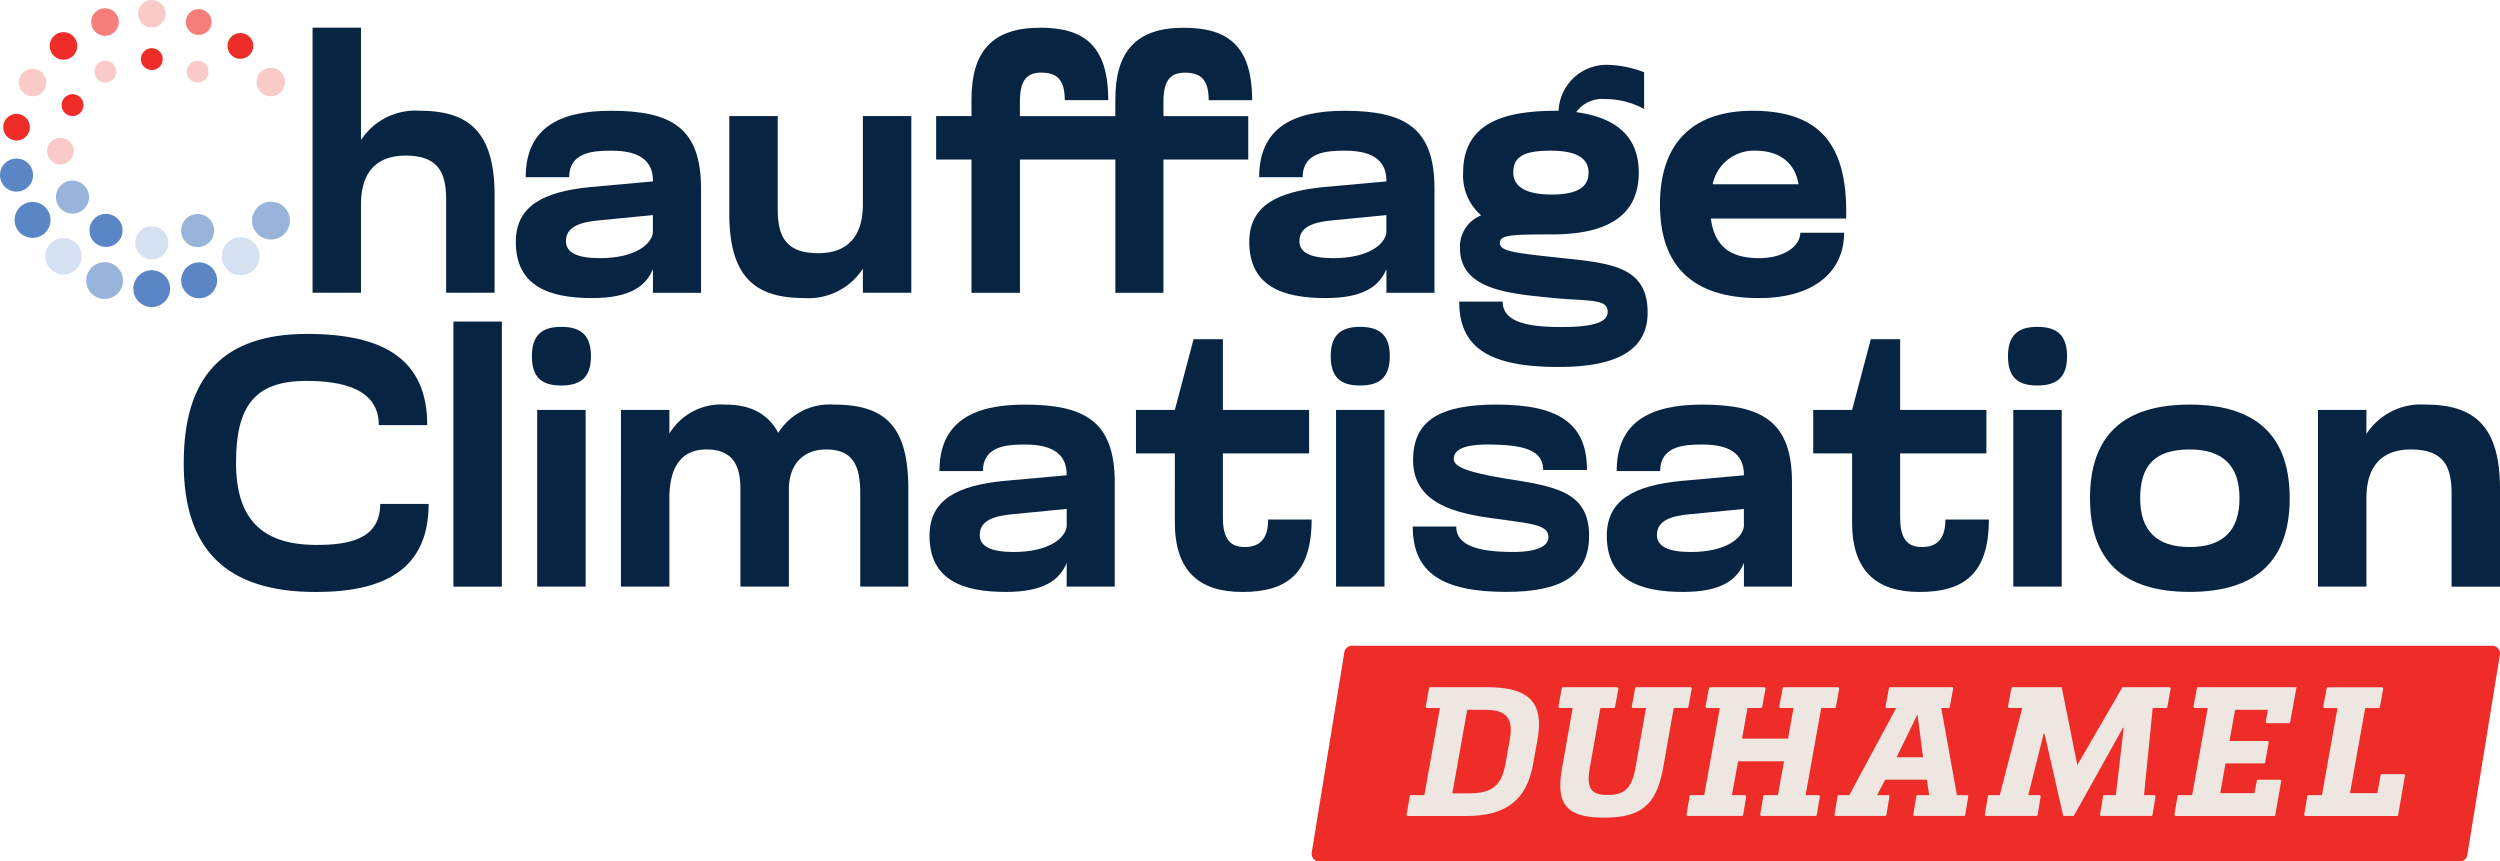 <svg xmlns="http://www.w3.org/2000/svg" width="227.12" height="78.265" viewBox="0 0 227.12 78.265">
  <g id="Complet-Marin_Couleurs" transform="translate(-8.88 -23.2)">
    <g id="Group_6" data-name="Group 6" transform="translate(8.88 23.2)">
      <path id="Path_1" data-name="Path 1" d="M161.76,60.822V36.74h4.4V46.952a5.9,5.9,0,0,1,5.362-2.665c4.463,0,6.775,1.959,6.775,7.674v8.861h-4.4V52.377c0-2.5-.737-4.014-3.692-4.014-2.634,0-4.045,1.51-4.045,4.432v8.027h-4.4Z" transform="translate(-133.365 -34.225)" fill="#072542"/>
      <path id="Path_2" data-name="Path 2" d="M269.761,81c-1.573,0-3.724.16-3.724,2.409h-3.949c0-4.4,2.953-6.036,7.738-6.036,5.49,0,8.189,1.542,8.189,7.063v9.472h-4.367V91.755c-.643,1.573-2.119,2.634-5.524,2.634-3.885,0-6.935-1.061-6.935-5.106,0-3.308,2.569-4.56,6.742-4.978l5.715-.514v-.065c0-2.472-2.279-2.73-3.886-2.73Zm-1,6.326c-1.8.162-3.018.611-3.018,1.894,0,1.027,1,1.542,3.083,1.542,3.178,0,4.688-1.252,4.816-2.312v-1.6Z" transform="translate(-214.328 -67.309)" fill="#072542"/>
      <path id="Path_3" data-name="Path 3" d="M370,79.96v8.445c0,2.506.739,4.014,3.692,4.014,2.634,0,4.045-1.508,4.045-4.432V79.96h4.4V96.015h-4.4V93.83a5.9,5.9,0,0,1-5.362,2.665c-4.463,0-6.775-1.959-6.775-7.674V79.96H370Z" transform="translate(-299.346 -69.418)" fill="#072542"/>
      <path id="Path_4" data-name="Path 4" d="M476.215,36.74c3.982,0,6.2,1.6,6.2,6.582h-3.949c0-1.894-.739-2.5-2.151-2.5-1.252,0-1.926.643-1.926,2.634v1.317h8.67v-1.51c0-4.335,1.863-6.517,6.2-6.517,3.982,0,6.229,1.6,6.229,6.582h-3.949c0-1.894-.739-2.5-2.151-2.5-1.285,0-1.959.643-1.959,2.634v1.317h7.706V48.72h-7.706V60.826h-4.367V48.72h-8.67V60.826h-4.4V48.72H466.78V44.771h3.211v-1.51c0-4.335,1.863-6.517,6.229-6.517Z" transform="translate(-381.733 -34.225)" fill="#072542"/>
      <path id="Path_5" data-name="Path 5" d="M628.521,81c-1.573,0-3.724.16-3.724,2.409h-3.949c0-4.4,2.953-6.036,7.738-6.036,5.49,0,8.189,1.542,8.189,7.063v9.472h-4.367V91.755c-.643,1.573-2.119,2.634-5.524,2.634-3.885,0-6.935-1.061-6.935-5.106,0-3.308,2.569-4.56,6.742-4.978l5.715-.514v-.065c0-2.472-2.279-2.73-3.885-2.73Zm-1,6.326c-1.8.162-3.018.611-3.018,1.894,0,1.027,1,1.542,3.083,1.542,3.178,0,4.688-1.252,4.816-2.312v-1.6Z" transform="translate(-506.455 -67.309)" fill="#072542"/>
      <path id="Path_6" data-name="Path 6" d="M739.432,58.912a7.331,7.331,0,0,0-3.564-.9,2.9,2.9,0,0,0-2.6,1.189q5.683.772,5.683,5.49c0,3.724-2.569,5.618-7.9,5.618-3.6,0-4.719.032-4.719.771s1.22.9,5.106,1.317c4.688.514,8.317.643,8.317,5.009,0,3.4-2.762,4.944-8.092,4.944-6.326,0-9.023-1.766-9.023-5.94h3.949c0,1.735,1.926,2.312,5.3,2.312,2.7,0,4.238-.353,4.238-1.38,0-1.252-1.766-.931-5.2-1.283-3.724-.384-8.22-.706-8.22-4.528a3.052,3.052,0,0,1,1.926-2.955,4.773,4.773,0,0,1-1.638-3.885c0-5.041,4.688-5.618,8.67-5.618a4.37,4.37,0,0,1,4.432-4.173,9.92,9.92,0,0,1,3.339.674v3.339Zm-8.38,7.771c2.216,0,3.339-.611,3.339-1.991s-1.22-1.991-3.468-1.991c-2.537,0-3.371.611-3.371,1.991S728.869,66.683,731.052,66.683Z" transform="translate(-590.072 -49.012)" fill="#072542"/>
      <path id="Path_7" data-name="Path 7" d="M837.762,87.154h-12.3c.353,2.665,1.926,3.6,4.4,3.6,2.184,0,3.724-1.061,3.724-2.312h3.982c0,3.533-2.73,5.94-7.738,5.94-6.036,0-8.991-2.922-8.991-8.508s2.987-8.508,8.412-8.508c6.068,0,8.508,3.05,8.508,9.151v.643Zm-4.335-3.115c-.353-2.088-1.863-3.05-3.949-3.05a3.819,3.819,0,0,0-3.852,3.05h7.8Z" transform="translate(-670.034 -67.301)" fill="#072542"/>
      <g id="Group_5" data-name="Group 5" transform="translate(0)">
        <circle id="Ellipse_2" data-name="Ellipse 2" cx="1.296" cy="1.296" r="1.296" transform="translate(23.306 6.157)" fill="#ee2d29" opacity="0.25"/>
        <circle id="Ellipse_3" data-name="Ellipse 3" cx="1.72" cy="1.72" r="1.72" transform="translate(22.897 18.321)" fill="#5b86c5" opacity="0.62"/>
        <circle id="Ellipse_4" data-name="Ellipse 4" cx="1.72" cy="1.72" r="1.72" transform="translate(20.146 21.562)" fill="#5b86c5" opacity="0.25"/>
        <circle id="Ellipse_5" data-name="Ellipse 5" cx="1.503" cy="1.503" r="1.503" transform="translate(16.452 19.442)" fill="#5b86c5" opacity="0.62"/>
        <circle id="Ellipse_6" data-name="Ellipse 6" cx="1.503" cy="1.503" r="1.503" transform="translate(12.282 20.56)" fill="#5b86c5" opacity="0.25"/>
        <circle id="Ellipse_7" data-name="Ellipse 7" cx="1.503" cy="1.503" r="1.503" transform="translate(8.129 19.429)" fill="#5b86c5"/>
        <circle id="Ellipse_8" data-name="Ellipse 8" cx="1.503" cy="1.503" r="1.503" transform="translate(5.083 16.404)" fill="#5b86c5" opacity="0.62"/>
        <circle id="Ellipse_9" data-name="Ellipse 9" cx="1.503" cy="1.503" r="1.503" transform="translate(0 14.402)" fill="#5b86c5"/>
        <circle id="Ellipse_10" data-name="Ellipse 10" cx="1.633" cy="1.633" r="1.633" transform="translate(1.324 18.347)" fill="#5b86c5"/>
        <circle id="Ellipse_11" data-name="Ellipse 11" cx="1.213" cy="1.213" r="1.213" transform="translate(4.27 12.518)" fill="#ee2d29" opacity="0.25"/>
        <circle id="Ellipse_12" data-name="Ellipse 12" cx="1.213" cy="1.213" r="1.213" transform="translate(0.29 10.342)" fill="#ee2d29"/>
        <circle id="Ellipse_13" data-name="Ellipse 13" cx="1.254" cy="1.254" r="1.254" transform="translate(1.703 6.241)" fill="#ee2d29" opacity="0.25"/>
        <circle id="Ellipse_14" data-name="Ellipse 14" cx="1.254" cy="1.254" r="1.254" transform="translate(4.513 2.918)" fill="#ee2d29"/>
        <circle id="Ellipse_15" data-name="Ellipse 15" cx="1.254" cy="1.254" r="1.254" transform="translate(8.285 0.747)" fill="#ee2d29" opacity="0.62"/>
        <circle id="Ellipse_16" data-name="Ellipse 16" cx="1.254" cy="1.254" r="1.254" transform="translate(12.544)" fill="#ee2d29" opacity="0.25"/>
        <circle id="Ellipse_17" data-name="Ellipse 17" cx="1.174" cy="1.174" r="1.174" transform="translate(16.877 0.827)" fill="#ee2d29" opacity="0.62"/>
        <circle id="Ellipse_18" data-name="Ellipse 18" cx="1.174" cy="1.174" r="1.174" transform="translate(20.664 2.998)" fill="#ee2d29"/>
        <circle id="Ellipse_19" data-name="Ellipse 19" cx="0.994" cy="0.994" r="0.994" transform="translate(5.596 8.557)" fill="#ee2d29"/>
        <circle id="Ellipse_20" data-name="Ellipse 20" cx="0.994" cy="0.994" r="0.994" transform="translate(8.575 5.511)" fill="#ee2d29" opacity="0.25"/>
        <circle id="Ellipse_21" data-name="Ellipse 21" cx="0.994" cy="0.994" r="0.994" transform="translate(12.797 4.376)" fill="#ee2d29"/>
        <circle id="Ellipse_22" data-name="Ellipse 22" cx="0.994" cy="0.994" r="0.994" transform="translate(16.961 5.511)" fill="#ee2d29" opacity="0.25"/>
        <circle id="Ellipse_23" data-name="Ellipse 23" cx="1.649" cy="1.649" r="1.649" transform="translate(4.118 21.632)" fill="#5b86c5" opacity="0.25"/>
        <circle id="Ellipse_24" data-name="Ellipse 24" cx="1.672" cy="1.672" r="1.672" transform="translate(12.113 24.552)" fill="#5b86c5"/>
        <circle id="Ellipse_25" data-name="Ellipse 25" cx="1.672" cy="1.672" r="1.672" transform="translate(7.832 23.816)" fill="#5b86c5" opacity="0.62"/>
        <circle id="Ellipse_26" data-name="Ellipse 26" cx="1.631" cy="1.631" r="1.631" transform="translate(16.461 23.835)" fill="#5b86c5"/>
      </g>
    </g>
    <g id="Group_7" data-name="Group 7" transform="translate(25.572 52.412)">
      <path id="Path_8" data-name="Path 8" d="M98.75,198.25c0-7.9,3.629-11.72,11.205-11.72,6.969,0,10.917,2.312,10.917,8.284h-4.4c0-3.339-3.4-4.014-6.582-4.014-4.656,0-6.389,2.247-6.389,7.418s2.376,7.481,7.322,7.481c2.793,0,5.78-.449,5.78-3.724H121c0,5.973-4.077,8-10.243,8-8.124,0-12.009-3.821-12.009-11.72Z" transform="translate(-98.75 -185.406)" fill="#072542"/>
      <path id="Path_9" data-name="Path 9" d="M230.66,204.562V180.48h4.4v24.082Z" transform="translate(-206.16 -180.48)" fill="#072542"/>
      <path id="Path_10" data-name="Path 10" d="M271.715,183.07c1.894,0,2.7.867,2.7,2.665s-.8,2.665-2.7,2.665-2.665-.867-2.665-2.665S269.852,183.07,271.715,183.07Zm-2.184,7.546h4.4v16.055h-4.4Z" transform="translate(-237.42 -182.589)" fill="#072542"/>
      <path id="Path_11" data-name="Path 11" d="M323.472,237.638v-8.863c0-2.088-.643-3.6-3.083-3.6-2.216,0-3.371,1.51-3.371,4.432v8.027h-4.4V221.583h4.4v2.151a5.489,5.489,0,0,1,5.074-2.634c2.247,0,3.885.8,4.816,2.569a5.5,5.5,0,0,1,5.041-2.569c4.688,0,6.776,1.959,6.776,7.674v8.863h-4.367v-8.445c0-2.506-.643-4.014-3.083-4.014-2.247,0-3.4,1.51-3.4,3.629v8.83Z" transform="translate(-272.898 -213.556)" fill="#072542"/>
      <path id="Path_12" data-name="Path 12" d="M472.123,224.737c-1.573,0-3.724.16-3.724,2.409h-3.949c0-4.4,2.953-6.036,7.738-6.036,5.49,0,8.187,1.542,8.187,7.063v9.472h-4.367v-2.151c-.643,1.573-2.119,2.634-5.524,2.634-3.885,0-6.935-1.061-6.935-5.106,0-3.308,2.569-4.56,6.742-4.978l5.715-.514v-.065c0-2.472-2.279-2.73-3.885-2.73Zm-.994,6.326c-1.8.16-3.018.609-3.018,1.894,0,1.027,1,1.542,3.083,1.542,3.178,0,4.688-1.252,4.816-2.312v-1.6Z" transform="translate(-395.795 -213.564)" fill="#072542"/>
      <path id="Path_13" data-name="Path 13" d="M568.053,199.491H564.52v-3.949h3.533l1.7-6.423h2.665v6.423h7.834v3.949h-7.834V205.3c0,1.508.353,2.7,1.959,2.7,1.252,0,2.151-.578,2.151-2.5h3.951c0,4.978-2.312,6.582-6.294,6.582s-6.133-1.959-6.133-6.326Z" transform="translate(-478.012 -187.515)" fill="#072542"/>
      <path id="Path_14" data-name="Path 14" d="M662.455,183.07c1.894,0,2.7.867,2.7,2.665s-.8,2.665-2.7,2.665-2.665-.867-2.665-2.665S660.592,183.07,662.455,183.07Zm-2.184,7.546h4.4v16.055h-4.4Z" transform="translate(-555.587 -182.589)" fill="#072542"/>
      <path id="Path_15" data-name="Path 15" d="M707.551,221.1c5.683,0,8.189,1.766,8.189,5.94h-3.982c0-1.766-1.67-2.312-5.041-2.312-2.569,0-3.083.674-3.083,1.317,0,.739,1.38,1.22,4.623,1.766,4.463.706,7.674,1.124,7.674,5.2,0,3.661-2.6,5.106-7.513,5.106-5.876,0-8.508-1.766-8.508-5.94h3.949c0,1.735,1.991,2.312,5.2,2.312,2.247,0,3.18-.578,3.18-1.348,0-1.155-1.638-1.22-4.753-1.67-3.5-.449-7.546-1.283-7.546-5.331,0-3.564,2.376-5.041,7.609-5.041Z" transform="translate(-588.256 -213.556)" fill="#072542"/>
      <path id="Path_16" data-name="Path 16" d="M803.393,224.737c-1.573,0-3.724.16-3.724,2.409h-3.949c0-4.4,2.953-6.036,7.738-6.036,5.49,0,8.187,1.542,8.187,7.063v9.472h-4.366v-2.151c-.643,1.573-2.119,2.634-5.524,2.634-3.885,0-6.935-1.061-6.935-5.106,0-3.308,2.569-4.56,6.742-4.978l5.715-.514v-.065c0-2.472-2.279-2.73-3.885-2.73Zm-1,6.326c-1.8.16-3.018.609-3.018,1.894,0,1.027,1,1.542,3.083,1.542,3.178,0,4.688-1.252,4.816-2.312v-1.6l-4.881.481Z" transform="translate(-665.538 -213.564)" fill="#072542"/>
      <path id="Path_17" data-name="Path 17" d="M899.323,199.491H895.79v-3.949h3.533l1.7-6.423h2.665v6.423h7.834v3.949h-7.834V205.3c0,1.508.353,2.7,1.959,2.7,1.252,0,2.151-.578,2.151-2.5h3.95c0,4.978-2.312,6.582-6.294,6.582s-6.133-1.959-6.133-6.326Z" transform="translate(-747.755 -187.515)" fill="#072542"/>
      <path id="Path_18" data-name="Path 18" d="M993.725,183.07c1.895,0,2.7.867,2.7,2.665s-.8,2.665-2.7,2.665-2.665-.867-2.665-2.665S991.862,183.07,993.725,183.07Zm-2.184,7.546h4.4v16.055h-4.4Z" transform="translate(-825.33 -182.589)" fill="#072542"/>
      <path id="Path_19" data-name="Path 19" d="M1040.224,221.1c6.133,0,9.088,2.922,9.088,8.508s-2.953,8.508-9.088,8.508-9.054-2.922-9.054-8.508S1034.092,221.1,1040.224,221.1Zm0,12.94c3.052,0,4.528-1.508,4.528-4.432s-1.477-4.432-4.528-4.432c-3.211,0-4.495,1.51-4.495,4.432s1.477,4.432,4.495,4.432Z" transform="translate(-857.99 -213.556)" fill="#072542"/>
      <path id="Path_20" data-name="Path 20" d="M1154.826,237.646V229.2c0-2.506-.737-4.014-3.692-4.014-2.634,0-4.045,1.51-4.045,4.432v8.027h-4.4V221.591h4.4v2.184a5.9,5.9,0,0,1,5.362-2.665c4.463,0,6.775,1.959,6.775,7.674v8.863h-4.4Z" transform="translate(-948.797 -213.564)" fill="#072542"/>
    </g>
    <g id="Group_9" data-name="Group 9" transform="translate(128.04 81.867)">
      <path id="Path_21" data-name="Path 21" d="M651.153,358.668H754.745a.7.7,0,0,0,.695-.591l2.959-18.191a.7.7,0,0,0-.695-.817H654.112a.7.7,0,0,0-.695.591l-2.959,18.191A.7.7,0,0,0,651.153,358.668Z" transform="translate(-650.449 -339.07)" fill="#ee2d29"/>
      <g id="Group_8" data-name="Group 8" transform="translate(8.633 3.759)">
        <path id="Path_22" data-name="Path 22" d="M696.932,370.871l.271-1.638a.126.126,0,0,1,.124-.106h1.209l1.415-7.914h-1.165a.127.127,0,0,1-.124-.15l.3-1.638a.127.127,0,0,1,.124-.1h5.325c3.538.05,5.018,1.3,4.409,4.738l-.4,2.221c-.626,3.538-2.749,4.738-6.088,4.738h-5.28a.127.127,0,0,1-.124-.149Zm5.75-1.909c2.025,0,2.879-.756,3.224-2.682l.394-2.221c.362-2.056-.444-2.682-2.27-2.682h-1.6l-1.35,7.585Z" transform="translate(-696.93 -359.318)" fill="#eee6e1"/>
        <path id="Path_23" data-name="Path 23" d="M777.834,361.062l.3-1.638a.127.127,0,0,1,.124-.1h4.892a.127.127,0,0,1,.124.15l-.3,1.638a.127.127,0,0,1-.124.1H781.64l-.955,5.414c-.593,3.258-1.876,4.541-5.314,4.541h-.132c-3.57,0-4.294-1.449-3.735-4.541l.955-5.414h-1.164a.127.127,0,0,1-.124-.15l.3-1.638a.127.127,0,0,1,.124-.1h4.892a.127.127,0,0,1,.124.15l-.3,1.638a.127.127,0,0,1-.124.1h-1.211l-.955,5.414c-.3,1.679-.034,2.485,1.547,2.485h.132c1.514,0,2.154-.691,2.468-2.485l.955-5.414h-1.165A.127.127,0,0,1,777.834,361.062Z" transform="translate(-757.379 -359.318)" fill="#eee6e1"/>
        <path id="Path_24" data-name="Path 24" d="M838.513,366.049l-.559,3.078h1.166a.127.127,0,0,1,.124.149l-.271,1.638a.126.126,0,0,1-.124.106h-4.892a.127.127,0,0,1-.124-.149l.271-1.638a.126.126,0,0,1,.124-.106h1.209l1.415-7.914h-1.165a.127.127,0,0,1-.124-.15l.3-1.638a.127.127,0,0,1,.124-.1h4.892a.127.127,0,0,1,.124.15l-.3,1.638a.127.127,0,0,1-.124.1h-1.211l-.494,2.78h4.179l.494-2.78h-1.165a.127.127,0,0,1-.124-.15l.3-1.638a.127.127,0,0,1,.124-.1h4.892a.127.127,0,0,1,.124.15l-.3,1.638a.127.127,0,0,1-.124.1h-1.211l-1.415,7.914h1.166a.127.127,0,0,1,.124.149l-.271,1.638a.126.126,0,0,1-.124.106h-4.892a.127.127,0,0,1-.124-.149l.271-1.638a.126.126,0,0,1,.124-.106h1.207l.559-3.078h-4.179Z" transform="translate(-808.404 -359.318)" fill="#eee6e1"/>
        <path id="Path_25" data-name="Path 25" d="M995.005,361.213l-.789,7.914h.919a.127.127,0,0,1,.124.149l-.271,1.638a.126.126,0,0,1-.125.106h-4.515a.127.127,0,0,1-.125-.149l.271-1.638a.126.126,0,0,1,.124-.106h1.044l.708-6.12h-.065l-4.469,8.012h-.958l-1.7-7.47H985.1l-1.4,5.578h1a.127.127,0,0,1,.124.149l-.271,1.638a.126.126,0,0,1-.124.106h-4.547a.127.127,0,0,1-.124-.149l.271-1.638a.126.126,0,0,1,.124-.106h.962l2.039-7.914h-1.165a.127.127,0,0,1-.124-.15l.3-1.638a.127.127,0,0,1,.124-.1h4.452l1.415,7.074,4.1-7.074h4.257a.127.127,0,0,1,.124.15l-.3,1.638a.127.127,0,0,1-.124.1h-1.209Z" transform="translate(-927.23 -359.318)" fill="#eee6e1"/>
        <path id="Path_26" data-name="Path 26" d="M917.306,369.118l-1.423-7.916h.68a.094.094,0,0,0,.093-.078l.312-1.7a.094.094,0,0,0-.093-.111h-5.65a.094.094,0,0,0-.093.078l-.312,1.7a.094.094,0,0,0,.093.111h.879l-4.261,7.916h-.973a.094.094,0,0,0-.093.08l-.28,1.7a.094.094,0,0,0,.093.11h4.528a.094.094,0,0,0,.093-.08l.28-1.7a.094.094,0,0,0-.093-.11h-1.038l.743-1.4h3.785l.21,1.4h-1.07a.094.094,0,0,0-.093.08l-.28,1.7a.094.094,0,0,0,.093.11h4.528a.094.094,0,0,0,.093-.08l.281-1.7a.1.1,0,0,0-.093-.11Zm-5.479-3.44,1.876-3.848h.028l.5,3.848h-2.4Z" transform="translate(-867.318 -359.31)" fill="#eee6e1"/>
        <path id="Path_27" data-name="Path 27" d="M1072.5,370.871l.271-1.638a.126.126,0,0,1,.125-.106h1.209l1.415-7.914h-1.165a.127.127,0,0,1-.124-.15l.3-1.638a.127.127,0,0,1,.124-.1h8.928l-.574,3.17a.126.126,0,0,1-.124.1h-1.963a.126.126,0,0,1-.125-.149l.188-1.068h-2.977l-.511,2.831h3.436a.125.125,0,0,1,.124.149l-.318,1.787a.126.126,0,0,1-.125.1h-3.48l-.477,2.7h3.109l.212-1.114a.127.127,0,0,1,.125-.1h1.965a.126.126,0,0,1,.124.149l-.55,3.143h-9.015a.127.127,0,0,1-.125-.149Z" transform="translate(-1002.745 -359.318)" fill="#eee6e1"/>
        <path id="Path_28" data-name="Path 28" d="M1140.135,368.946h2.485l.293-1.623a.126.126,0,0,1,.125-.1H1145a.126.126,0,0,1,.124.149l-.631,3.651h-8.39a.127.127,0,0,1-.124-.149l.271-1.638a.126.126,0,0,1,.125-.106h1.209l1.415-7.914h-1.164a.127.127,0,0,1-.125-.15l.3-1.638a.127.127,0,0,1,.125-.1h4.892a.127.127,0,0,1,.124.15l-.3,1.638a.127.127,0,0,1-.125.1h-1.211l-1.382,7.734Z" transform="translate(-1054.435 -359.318)" fill="#eee6e1"/>
      </g>
    </g>
  </g>
</svg>

